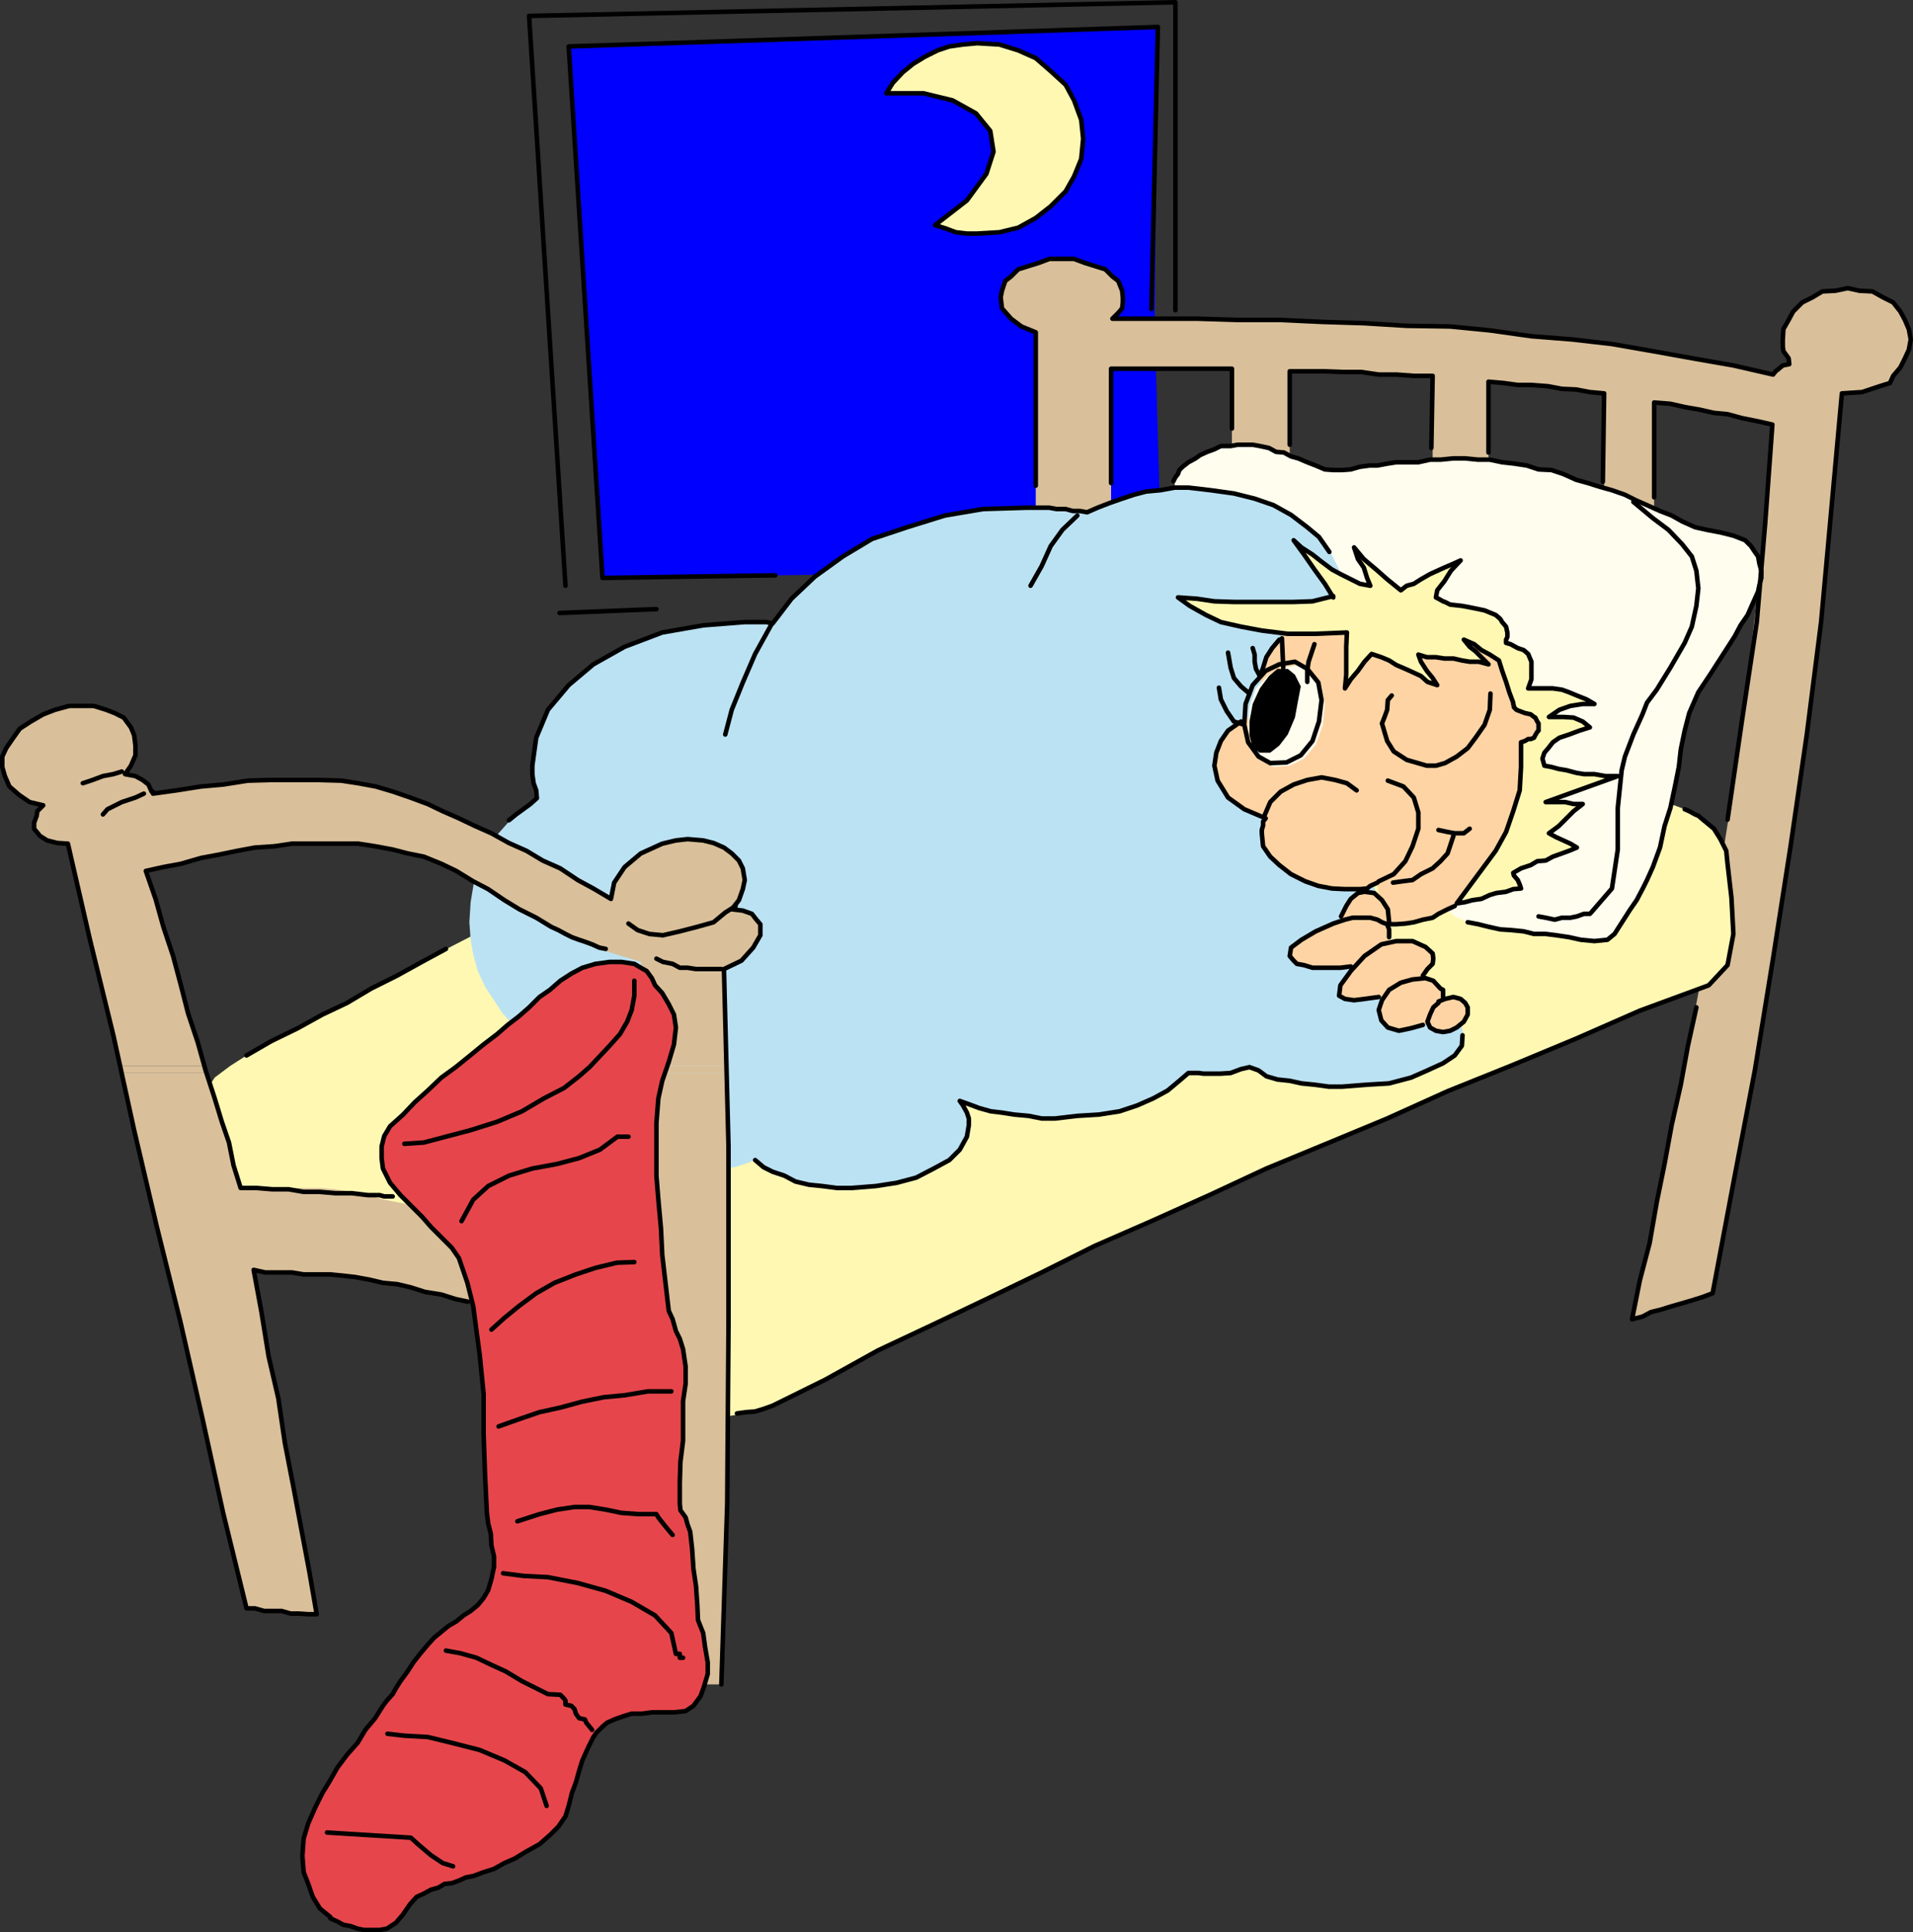 <?xml version="1.0" encoding="UTF-8" standalone="no"?>
<svg
   version="1.0"
   width="125.918mm"
   height="127.143mm"
   id="svg69"
   sodipodi:docname="Anticipating Santa 1.wmf"
   xmlns:inkscape="http://www.inkscape.org/namespaces/inkscape"
   xmlns:sodipodi="http://sodipodi.sourceforge.net/DTD/sodipodi-0.dtd"
   xmlns="http://www.w3.org/2000/svg"
   xmlns:svg="http://www.w3.org/2000/svg">
  <rect width="100%" height="100%" fill="#333333" stroke="none"/>
  <sodipodi:namedview
     id="namedview69"
     pagecolor="#ffffff"
     bordercolor="#000000"
     borderopacity="0.25"
     inkscape:showpageshadow="2"
     inkscape:pageopacity="0.0"
     inkscape:pagecheckerboard="0"
     inkscape:deskcolor="#d1d1d1"
     inkscape:document-units="mm" />
  <defs
     id="defs1">
    <pattern
       id="WMFhbasepattern"
       patternUnits="userSpaceOnUse"
       width="6"
       height="6"
       x="0"
       y="0" />
  </defs>
  <path
     style="fill:#0000ff;fill-opacity:1;fill-rule:evenodd;stroke:none"
     d="m 149.561,143.726 -8.08,-132.173 146.571,-4.847 -0.808,73.681 1.778,61.239 -139.137,2.101 v 0 z"
     id="path1" />
  <path
     style="fill:#d9c09a;fill-opacity:1;fill-rule:evenodd;stroke:none"
     d="m 458.216,97.837 -2.586,28.438 -2.586,28.438 -3.555,27.954 -4.04,27.792 -4.363,27.954 -4.525,27.792 -5.333,27.954 -5.171,27.469 -2.586,0.969 -2.586,0.808 -2.747,0.808 -2.262,0.646 -2.586,0.808 -2.586,0.646 -2.101,1.131 -2.586,0.646 6.141,-27.307 5.494,-27.954 5.171,-27.469 5.01,-27.954 4.363,-27.792 3.394,-27.954 3.232,-28.115 2.101,-27.954 -3.555,-0.808 -4.04,-0.808 -3.555,-0.969 -3.394,-0.323 -3.555,-0.808 -3.717,-0.646 -3.555,-0.808 -4.04,-0.323 v 35.225 H 399.071 V 97.837 l -3.555,-0.323 -3.394,-0.646 -3.555,-0.162 -3.394,-0.646 -4.202,-0.323 h -3.394 l -3.555,-0.485 -3.717,-0.323 V 124.498 H 356.408 V 93.475 h -4.686 l -4.363,-0.323 h -4.363 l -4.363,-0.646 h -4.686 l -4.363,-0.162 h -4.363 -4.363 V 117.55 H 306.474 V 91.697 h -3.878 -3.394 -4.202 -3.394 -3.717 -4.202 -3.394 -3.878 V 127.407 H 257.671 V 82.649 l -3.555,-1.454 -2.586,-1.939 -2.262,-2.585 -0.323,-2.747 0.323,-1.616 0.808,-2.424 1.454,-1.131 1.778,-1.777 2.586,-0.808 2.586,-0.808 2.586,-0.969 h 3.232 2.909 l 2.586,0.969 2.586,0.808 2.586,0.808 1.778,1.777 1.454,1.131 0.97,2.424 0.162,1.616 v 1.293 l -0.162,1.454 -0.97,1.131 -1.454,1.454 h 10.504 10.504 l 10.342,0.323 h 10.504 l 10.504,0.485 10.342,0.323 10.504,0.646 10.827,0.162 9.858,0.969 10.342,1.454 10.181,0.808 9.858,1.131 10.181,1.777 9.858,1.777 10.181,1.777 9.858,2.262 0.646,-0.808 0.808,-0.646 0.97,-0.808 1.616,-0.323 -0.162,-1.454 -1.293,-1.777 -0.162,-1.131 V 84.426 l 0.162,-2.585 1.293,-2.262 1.131,-2.101 2.262,-2.262 2.586,-1.293 2.424,-1.454 3.232,-0.162 3.07,-0.646 2.909,0.646 3.232,0.162 2.586,1.454 2.586,1.293 1.778,2.262 1.131,2.101 0.97,2.262 0.485,2.585 -0.485,2.585 -0.97,2.101 -1.131,2.262 -1.778,2.101 -0.808,1.777 -2.586,0.808 -4.363,1.454 z"
     id="path2" />
  <path
     style="fill:#fff8b3;fill-opacity:1;fill-rule:evenodd;stroke:none"
     d="m 174.609,350.712 2.262,1.131 h 2.424 l 1.939,0.323 2.262,-0.323 2.101,-0.646 2.262,-0.162 2.101,-0.646 2.262,-0.808 13.09,-6.463 13.09,-7.271 13.413,-6.302 13.574,-6.463 13.736,-6.625 13.251,-6.625 14.059,-6.14 14.382,-6.463 14.221,-6.625 14.867,-6.14 15.19,-6.302 15.029,-6.786 15.675,-6.302 16.322,-6.786 15.837,-6.948 17.13,-6.302 4.686,-5.009 1.454,-7.756 -0.485,-9.049 -0.97,-8.402 -0.323,-3.232 -1.454,-2.908 -1.616,-2.585 -2.747,-2.262 -1.939,-1.293 -2.586,-1.293 -2.586,-0.969 -2.747,-0.808 -2.586,-0.323 -2.586,-0.808 -2.586,-0.646 -2.586,-0.323 -8.403,-1.777 -7.918,-1.616 -8.08,-1.454 -8.403,-1.777 -8.242,-1.777 -7.757,-1.131 -8.403,-1.777 -8.403,-1.777 -7.918,-1.454 -8.08,-1.131 -8.403,-1.777 -8.242,-1.454 -7.757,-1.131 -8.403,-1.454 -8.242,-0.808 -8.403,-1.131 -2.909,-0.646 h -3.07 -3.555 l -3.232,0.646 -2.909,0.162 -3.394,0.969 -3.232,0.808 -2.909,0.969 -13.09,4.363 -12.12,4.847 -12.766,4.686 -12.282,4.847 -11.635,4.686 -11.797,5.171 -11.958,5.332 -11.312,5.817 -11.312,5.171 -11.312,5.494 -10.827,5.817 -11.312,5.817 -10.989,6.14 -10.989,5.494 -11.15,6.14 -10.989,5.817 -4.04,2.585 -3.878,2.908 -2.586,4.04 -1.616,4.686 v 4.847 l 1.616,4.686 2.101,5.009 2.262,4.201 1.131,2.908 1.778,3.555 2.424,2.585 2.586,1.777 8.08,2.908 8.403,2.262 8.726,1.777 8.726,2.101 8.726,1.616 8.403,1.454 8.08,2.908 8.403,2.424 5.656,2.585 5.818,3.555 5.494,3.716 5.171,3.716 5.171,4.04 5.333,3.555 5.818,3.555 5.818,2.585 v 0 z"
     id="path3" />
  <path
     style="fill:#fff8b3;fill-opacity:1;fill-rule:evenodd;stroke:none"
     d="m 220.503,23.187 1.616,-2.585 2.424,-2.585 2.586,-2.101 2.909,-1.777 3.232,-1.616 2.909,-0.969 3.394,-0.485 3.555,-0.323 5.494,0.323 4.686,1.454 4.363,1.939 3.717,3.232 3.717,3.393 2.101,3.878 1.778,4.847 0.485,4.686 -0.485,5.009 -1.778,4.363 -2.101,3.716 -3.717,3.716 -3.717,2.908 -4.363,2.424 -4.686,1.131 -5.494,0.323 h -2.586 l -2.747,-0.323 -2.586,-0.969 -2.586,-0.808 7.918,-6.14 4.848,-6.625 1.778,-5.494 -0.808,-5.171 -3.555,-4.363 -5.818,-3.232 -7.272,-1.777 z"
     id="path4" />
  <path
     style="fill:#fffdee;fill-opacity:1;fill-rule:evenodd;stroke:none"
     d="m 291.93,124.014 0.323,-2.101 v -2.262 l 0.808,-1.777 1.131,-1.777 1.454,-1.131 1.778,-0.969 1.131,-0.808 1.778,-0.808 1.778,-0.646 1.616,-0.808 h 2.424 l 1.778,-0.323 h 1.616 2.101 l 1.778,0.323 2.262,0.485 1.778,0.969 1.939,0.162 1.778,0.969 1.778,0.485 2.262,0.969 2.101,0.808 2.262,0.969 2.101,0.162 h 2.262 l 2.101,-0.162 2.262,-0.646 2.424,-0.323 h 1.939 l 2.586,-0.485 2.101,-0.323 h 2.262 3.232 l 2.909,-0.646 h 2.586 l 3.232,-0.323 h 2.909 l 3.232,0.323 h 2.909 l 3.07,0.646 2.909,0.323 3.232,0.485 2.909,0.969 3.232,0.162 2.909,0.969 3.232,1.454 2.909,0.808 3.07,0.969 2.909,0.808 3.232,1.131 2.909,1.454 2.586,1.131 3.232,1.454 2.909,1.131 2.586,1.454 3.232,1.454 2.909,0.646 3.394,0.646 3.232,0.808 2.909,1.131 1.454,1.454 0.97,1.454 0.808,1.131 0.323,1.777 0.485,1.777 v 1.777 l -0.485,1.777 -0.323,1.616 -1.454,3.232 -1.131,2.585 -1.778,2.585 -1.454,2.747 -2.909,4.524 -3.232,5.009 -2.909,4.363 -2.262,5.171 -1.131,4.363 -0.97,4.686 -0.485,4.363 -0.97,4.847 -1.131,5.332 -1.454,4.524 -1.131,5.332 -1.778,4.847 -1.454,3.232 -1.131,2.262 -1.454,2.747 -1.778,2.585 -1.131,1.777 -1.454,2.262 -1.131,1.777 -1.778,1.454 -3.232,0.323 -3.394,-0.323 -2.909,-0.646 -3.232,-0.485 -2.586,-0.323 h -2.909 l -2.586,-0.646 -3.232,-0.323 -2.586,-0.162 -2.909,-0.646 -2.586,-0.646 -2.586,-0.485 -3.232,-1.454 -2.586,-2.424 -2.909,-1.939 -2.909,-2.424 -2.909,-1.616 -3.232,-2.101 -3.555,-1.777 -2.909,-2.262 -3.07,-1.777 -3.232,-1.939 -3.232,-1.777 -3.232,-2.424 -1.939,-1.131 -2.424,-1.454 -2.586,-0.808 -1.939,-1.131 -1.778,-1.454 -2.424,-1.777 -1.131,-1.131 -1.454,-2.424 -3.394,-8.079 -2.909,-8.725 -3.232,-8.725 -2.101,-8.725 -2.262,-9.21 -2.101,-8.725 -2.262,-9.049 -1.939,-8.887 v 0 z"
     id="path5" />
  <path
     style="fill:#bbe2f3;fill-opacity:1;fill-rule:evenodd;stroke:none"
     d="m 192.061,155.037 4.848,-6.14 5.818,-5.494 6.949,-5.009 7.272,-4.363 8.726,-2.908 9.373,-2.908 9.534,-1.616 10.504,-0.323 h 1.939 2.101 1.939 l 1.778,0.323 h 2.262 l 1.778,0.485 h 1.778 l 1.778,0.323 2.586,-1.131 2.909,-1.131 3.232,-1.131 2.909,-0.969 3.07,-0.808 3.555,-0.323 3.555,-0.646 h 3.394 l 7.918,0.646 6.949,1.777 6.302,1.939 5.818,3.232 4.686,4.04 3.394,3.878 2.424,4.847 0.808,5.171 -0.808,5.009 -2.424,4.363 -3.394,4.686 -4.686,3.716 0.97,2.585 0.162,2.585 0.646,2.747 v 2.585 l -0.646,6.14 -1.131,5.655 -2.586,5.655 -3.232,5.171 5.818,2.262 4.686,2.585 4.848,2.908 3.878,4.201 3.232,4.363 1.939,4.847 1.778,5.009 0.646,5.494 -0.646,4.363 -0.646,3.716 -1.454,4.04 -2.262,3.878 5.171,0.485 5.01,0.969 4.363,1.131 3.394,1.454 2.909,1.939 2.909,1.777 1.293,2.424 0.485,1.939 -0.485,2.585 -1.778,2.424 -2.909,1.939 -3.878,1.777 -4.04,1.777 -5.494,1.454 -5.494,0.323 -6.141,0.485 h -3.394 l -3.555,-0.485 -3.232,-0.323 -2.909,-0.646 -3.07,-0.323 -2.747,-0.808 -1.939,-1.454 -2.262,-0.808 -2.101,0.485 -2.586,0.969 -2.586,0.162 h -2.747 -1.454 l -1.131,-0.162 h -1.454 -1.131 l -2.262,1.939 -2.909,2.424 -3.555,1.939 -4.04,1.777 -4.363,1.454 -5.171,0.808 -5.333,0.323 -5.494,0.646 h -3.394 l -3.232,-0.646 -3.555,-0.323 -3.07,-0.485 -2.747,-0.323 -2.909,-0.808 -2.586,-0.969 -2.262,-0.808 0.808,1.131 0.97,1.777 0.485,1.454 v 1.616 l -0.485,2.908 -1.778,3.232 -2.586,2.585 -3.878,2.101 -4.363,2.262 -4.848,1.293 -5.171,0.808 -6.141,0.485 h -3.555 l -3.717,-0.485 -3.232,-0.323 -3.394,-0.808 -2.747,-1.454 -2.909,-0.969 -2.262,-1.131 -2.101,-1.777 -2.586,0.969 -2.586,0.808 -2.586,0.323 -3.232,0.808 -3.232,0.646 h -2.909 l -3.07,0.323 h -2.909 l -8.403,-0.323 -7.918,-1.454 -7.272,-2.101 -6.141,-2.585 -5.171,-3.393 -3.555,-3.555 -2.586,-4.363 -0.808,-4.363 0.323,-3.393 1.778,-3.555 2.586,-3.232 3.07,-2.585 -3.07,-2.585 -2.586,-2.908 -2.101,-3.232 -2.262,-3.393 -1.778,-3.878 -1.131,-4.04 -0.646,-3.716 -0.323,-4.363 0.323,-5.009 0.808,-4.847 1.454,-4.363 2.101,-3.878 2.586,-4.04 2.586,-2.908 3.555,-3.07 3.394,-2.747 -0.162,-1.939 -0.646,-1.777 -0.323,-2.262 v -2.101 l 0.97,-6.948 2.909,-6.948 5.171,-6.14 6.141,-5.171 7.757,-4.363 9.373,-3.555 10.181,-1.777 10.342,-0.808 h 1.778 1.778 1.778 l 1.616,0.323 v 0 z"
     id="path6" />
  <path
     style="fill:#ffd4a4;fill-opacity:1;fill-rule:evenodd;stroke:none"
     d="m 313.584,176.851 -0.162,-0.969 v -1.131 -1.454 -1.131 l 0.485,-5.009 1.778,-4.524 2.909,-4.201 3.555,-3.716 4.848,-2.908 5.171,-2.262 5.656,-1.454 5.979,-0.323 6.141,0.323 5.818,1.454 5.171,1.939 4.363,2.585 4.04,3.555 2.747,4.04 1.939,4.363 0.97,4.686 0.485,1.777 0.97,1.454 0.162,1.131 0.646,1.777 2.101,0.485 1.616,0.969 1.454,1.131 0.323,1.454 -0.323,1.131 -0.808,0.808 -0.808,0.969 -1.778,0.808 v 1.454 l 0.323,1.131 v 1.454 1.777 l -0.97,8.079 -1.778,7.594 -3.394,6.948 -4.363,5.817 -5.171,4.686 -6.141,3.716 -6.464,2.424 -7.272,0.808 -1.131,-10.988 -1.778,0.808 -0.808,0.646 -1.778,0.162 h -3.717 l -3.232,-0.162 -3.394,-0.646 -3.232,-1.131 -3.555,-1.777 -2.909,-2.262 -2.262,-2.101 -1.778,-2.585 -0.323,-3.232 v -0.808 l 0.323,-1.131 v -0.969 l 0.646,-0.808 -5.333,-2.262 -4.04,-2.908 -2.586,-4.201 -0.808,-3.716 0.808,-4.363 2.586,-4.04 3.555,-2.908 4.848,-2.262 v 0 z"
     id="path7" />
  <path
     style="fill:#fffdee;fill-opacity:1;fill-rule:evenodd;stroke:none"
     d="m 322.957,165.378 3.232,1.777 2.586,3.555 0.808,4.363 -0.485,5.171 -1.778,5.009 -2.909,3.393 -3.555,1.777 -4.04,0.323 -2.909,-1.777 -2.586,-3.555 -0.808,-4.201 0.323,-5.332 1.616,-4.686 3.232,-3.393 3.555,-1.777 z"
     id="path8" />
  <path
     style="fill:#000000;fill-opacity:1;fill-rule:evenodd;stroke:none"
     d="m 320.372,166.348 1.778,1.454 1.454,2.908 -0.646,3.393 -0.808,4.363 -1.778,4.201 -2.101,2.747 -2.262,1.777 h -2.586 l -1.778,-1.131 -0.808,-3.232 v -3.393 l 0.808,-4.363 1.778,-3.878 2.262,-3.07 2.101,-1.777 z"
     id="path9" />
  <path
     style="fill:#fff8b3;fill-opacity:1;fill-rule:evenodd;stroke:none"
     d="m 331.684,148.251 -5.171,1.293 -4.686,0.162 h -5.333 -4.848 -4.686 l -4.848,-0.162 -4.363,-0.646 -4.686,-0.323 2.909,2.101 4.04,2.262 3.717,1.777 5.01,1.131 5.171,0.969 6.464,0.808 h 6.949 l 7.757,-0.323 -0.162,3.555 v 3.393 3.555 l -0.323,3.393 1.454,-2.262 1.778,-2.101 1.616,-2.262 1.778,-1.939 2.424,0.808 1.939,0.808 1.778,1.131 2.262,0.969 1.778,0.808 2.101,0.969 1.616,1.454 2.424,0.808 -1.131,-1.777 -1.454,-1.777 -1.454,-2.262 -0.646,-1.777 2.101,0.646 h 2.262 l 2.101,0.323 h 2.262 l 2.101,0.485 1.939,0.323 h 2.262 l 2.424,0.646 -1.778,-1.777 -1.454,-1.454 -1.454,-1.131 -1.454,-1.777 2.586,1.131 1.778,1.454 2.101,1.131 2.262,1.454 0.808,2.585 0.97,2.747 0.808,2.585 0.97,2.585 v 0.323 l 0.162,0.485 v 0.323 l 0.646,0.646 0.808,0.323 1.293,0.485 1.454,0.323 0.808,0.646 0.323,0.162 0.485,0.969 0.323,0.485 v 0.969 0.808 l -0.323,0.323 -0.485,0.808 -0.323,0.646 -0.808,0.323 h -0.646 l -0.808,0.485 -0.97,0.323 v 6.14 l -0.323,5.817 -1.616,5.171 -1.778,5.171 -2.586,4.686 -3.232,4.363 -3.232,4.363 -3.232,4.363 2.101,-0.323 1.778,-0.485 2.262,-0.323 2.101,-0.969 1.616,-0.485 2.424,-0.323 1.778,-0.646 1.939,-0.162 -0.323,-0.969 -0.485,-1.131 -0.97,-1.131 -0.162,-0.646 1.939,-1.131 2.424,-0.808 1.616,-0.969 2.101,-0.162 1.778,-0.969 2.262,-0.808 1.778,-0.646 1.939,-0.808 -1.616,-0.969 -1.778,-0.808 -1.778,-0.808 -1.778,-0.969 2.424,-1.777 1.939,-1.939 1.778,-1.777 2.262,-1.777 h -2.262 l -2.101,-0.485 h -2.586 -2.262 l 17.938,-6.463 h -3.07 l -2.747,-0.485 h -2.586 l -1.939,-0.323 -2.424,-0.646 -1.939,-0.323 -1.778,-0.485 -1.778,-0.323 -0.485,-1.777 0.485,-1.454 0.97,-1.131 1.131,-1.454 1.616,-1.131 2.424,-0.808 2.586,-0.969 2.586,-0.808 -1.778,-1.454 -2.262,-0.969 -2.586,-0.162 h -3.555 l 2.586,-1.777 2.747,-0.969 3.07,-0.485 h 2.909 l -1.939,-1.131 -2.424,-0.969 -1.939,-0.808 -1.778,-0.646 -2.262,-0.323 h -2.101 -1.778 -2.262 l 0.808,-2.262 v -2.101 -2.262 l -0.808,-1.939 -1.131,-0.969 -1.454,-0.485 -1.778,-0.969 -1.131,-0.323 v -0.808 l 0.323,-0.646 v -0.808 -0.323 l -0.323,-1.454 -0.97,-1.131 -0.485,-0.808 -1.131,-0.969 -2.747,-1.131 -3.07,-0.646 -2.586,-0.485 -2.909,-0.323 -1.293,-0.646 -0.485,-0.162 -1.131,-0.646 -0.646,-0.323 0.323,-1.777 1.778,-2.262 1.616,-2.585 2.424,-2.585 -1.778,0.808 -2.262,0.969 -1.778,0.808 -1.778,0.808 -2.262,1.293 -1.778,1.131 -1.778,0.485 -1.454,1.131 -3.394,-2.747 -2.747,-2.424 -3.07,-2.585 -2.424,-2.908 0.97,2.908 1.454,2.101 0.808,2.585 0.808,1.939 -2.586,-0.485 -2.262,-1.131 -2.586,-1.293 -2.101,-1.131 -2.586,-1.939 -2.262,-1.777 -2.747,-1.777 -1.939,-1.777 2.586,3.555 2.586,3.716 2.586,3.555 2.101,3.393 v 0 z"
     id="path10" />
  <path
     style="fill:#ffd4a4;fill-opacity:1;fill-rule:evenodd;stroke:none"
     d="m 345.581,229.849 v 0.646 0.646 l 0.646,0.485 v 0.969 l -0.646,1.131 -0.323,0.485 3.555,-0.162 3.394,0.162 2.747,1.454 1.454,1.454 0.162,1.293 -0.162,1.293 -1.454,1.777 -1.778,1.777 h 1.778 l 1.616,0.323 0.97,0.808 0.808,1.454 0.646,0.323 v 0.808 0.646 0.808 l 1.778,-0.485 h 1.616 l 1.293,0.485 0.808,0.969 0.646,1.131 v 1.777 l -0.97,1.777 -1.778,1.454 -1.616,0.808 -1.778,0.323 -1.778,-0.323 -1.454,-0.808 -0.646,-0.646 v -0.323 -0.485 -0.323 l -0.162,0.323 -0.323,0.485 -0.646,0.323 -2.909,0.808 -3.07,0.646 -2.747,-0.808 -1.616,-1.777 -0.646,-1.454 v -1.777 l 0.808,-1.131 1.293,-1.777 -4.202,0.808 -3.394,0.323 -2.909,-0.323 -1.454,-0.808 v -1.454 l 0.808,-1.777 1.131,-1.777 1.778,-1.939 h -0.323 -0.485 -2.586 -2.747 -1.939 -2.262 l -2.101,-0.646 -1.778,-0.323 -0.808,-0.808 -0.97,-1.131 0.323,-2.101 2.586,-1.939 3.555,-2.101 4.363,-1.939 h 0.485 l 0.323,-0.323 h 0.646 0.323 l 0.485,-3.232 1.131,-2.262 1.778,-1.777 2.586,-0.323 2.424,0.323 1.939,1.777 1.454,2.262 0.323,3.232 v 0.323 z"
     id="path11" />
  <path
     style="fill:#d9c09a;fill-opacity:1;fill-rule:evenodd;stroke:none"
     d="m 29.654,264.751 -1.454,-7.271 -5.818,-23.752 -5.494,-23.914 -2.586,-0.162 -2.586,-0.646 -1.778,-1.131 -1.454,-1.777 v -1.454 l 0.646,-1.777 0.162,-1.131 1.454,-1.454 -3.394,-0.808 -2.586,-1.777 -2.424,-2.101 -1.131,-2.585 -0.646,-2.262 v -2.585 l 0.97,-2.101 1.778,-2.585 1.616,-2.262 2.747,-1.777 3.07,-1.777 2.909,-1.131 3.555,-0.969 h 3.232 2.909 l 3.07,0.969 2.101,0.808 2.262,1.131 1.778,2.424 0.808,1.939 0.323,2.585 v 2.424 l -1.131,2.585 -1.454,2.101 2.586,0.485 1.778,0.969 1.454,1.131 0.808,1.777 h 0.323 v 0.485 l 5.818,-0.808 6.141,-0.969 5.494,-0.485 6.141,-0.969 5.818,-0.162 h 5.494 6.141 l 5.818,0.162 4.202,0.646 4.363,0.808 4.363,1.293 4.202,1.454 4.363,1.616 3.717,1.777 4.04,1.777 3.717,1.777 4.363,1.939 4.363,2.424 4.363,1.939 4.04,2.424 4.363,1.939 4.363,2.908 3.878,2.101 4.363,2.585 0.808,-4.04 2.586,-3.878 4.04,-3.393 5.333,-2.424 3.394,-0.808 2.909,-0.323 3.878,0.323 2.586,0.646 2.586,1.131 1.939,1.454 1.778,1.777 0.97,1.939 0.485,2.908 -0.485,2.262 -0.97,2.747 -1.778,2.262 2.747,0.323 2.262,0.808 1.131,1.454 0.97,1.131 v 2.747 l -1.778,3.07 -2.909,3.232 -4.363,2.101 0.808,24.076 h -20.038 v -3.555 l -1.454,-22.298 -2.586,-0.808 -3.232,-0.969 -2.586,-0.808 -2.909,-1.131 -2.586,-1.293 -3.232,-1.131 -2.586,-1.454 -2.586,-1.131 -3.717,-2.262 -4.202,-2.101 -3.717,-2.262 -4.04,-2.747 -3.717,-1.939 -4.202,-2.585 -3.717,-1.777 -4.363,-1.777 -4.04,-0.808 -3.717,-0.969 -4.363,-0.808 -4.202,-0.646 h -4.202 -3.878 -4.363 -4.04 l -4.363,0.646 -4.848,0.323 -4.363,0.808 -4.686,0.969 -4.363,0.808 -5.01,1.454 -4.363,0.808 -4.363,0.969 2.424,6.948 1.939,6.948 2.424,7.271 1.939,7.271 1.778,6.948 2.424,7.271 1.616,5.817 H 29.977 v 0 z"
     id="path12" />
  <path
     style="fill:#d9c09a;fill-opacity:1;fill-rule:evenodd;stroke:none"
     d="m 30.3,266.528 -0.323,-1.454 h 20.846 l 0.323,1.131 v 0.646 H 30.3 v 0 z"
     id="path13" />
  <path
     style="fill:#d9c09a;fill-opacity:1;fill-rule:evenodd;stroke:none"
     d="m 160.711,266.528 0.162,-1.454 H 180.911 v 1.777 h -20.038 v 0 z"
     id="path14" />
  <path
     style="fill:#d9c09a;fill-opacity:1;fill-rule:evenodd;stroke:none"
     d="m 30.3,266.528 3.07,14.542 5.656,24.076 5.818,23.429 5.494,24.076 5.171,23.591 5.818,23.752 h 2.101 l 2.262,0.646 h 2.101 2.262 l 2.262,0.646 h 2.101 l 2.262,0.162 h 2.101 l -1.778,-10.341 -2.101,-11.149 -1.939,-10.341 -2.101,-10.826 -1.616,-10.988 -2.424,-10.503 -1.778,-10.988 -1.939,-10.503 2.909,0.646 h 3.232 3.394 l 2.909,0.485 h 3.232 3.394 l 3.232,0.323 2.909,0.323 3.555,0.646 3.394,0.808 3.555,0.323 3.394,0.808 3.555,1.131 4.04,0.646 3.555,1.131 3.394,0.646 5.494,1.939 5.818,1.777 5.494,1.777 5.818,2.101 5.494,2.262 5.818,1.777 5.656,1.939 5.818,2.424 -0.646,20.036 -0.646,19.39 -1.131,20.036 -0.808,19.713 h 2.586 2.909 2.586 2.262 2.424 2.586 2.586 2.586 l 1.454,-44.92 0.323,-44.435 v -44.435 l -0.323,-18.259 h -20.038 l 0.646,15.835 1.131,20.036 v 17.128 l -4.686,-1.454 -4.525,-1.454 -4.363,-1.454 -4.363,-1.616 -4.363,-1.454 -4.363,-1.777 -4.363,-1.131 -4.363,-1.777 -5.01,-1.454 -4.363,-1.777 -4.363,-1.131 -4.363,-1.454 -4.202,-1.131 -4.363,-1.454 -5.01,-0.969 -4.04,-1.131 -4.04,-0.808 -4.04,-0.646 -3.878,-0.323 h -4.04 -3.717 -4.04 -3.878 -4.04 l -1.778,-5.655 -1.131,-5.655 -1.778,-5.171 -1.778,-5.817 -2.262,-6.302 H 30.3 v 0 z"
     id="path15" />
  <path
     style="fill:#e6464b;fill-opacity:1;fill-rule:evenodd;stroke:none"
     d="m 82.174,476.745 -2.586,-2.101 -1.778,-2.908 -1.131,-3.232 -1.131,-2.908 -0.323,-4.04 0.323,-4.363 1.131,-3.716 1.778,-4.04 1.778,-3.555 1.778,-2.908 1.939,-3.393 2.424,-3.232 2.586,-2.908 1.939,-3.232 2.424,-2.908 1.939,-3.07 0.97,-1.293 1.454,-1.616 0.808,-1.454 1.131,-1.777 1.778,-2.424 1.454,-2.262 1.778,-2.262 1.778,-2.101 1.616,-1.777 1.778,-1.454 1.778,-1.454 1.939,-1.131 1.778,-1.454 1.778,-1.131 1.778,-1.454 1.454,-1.777 1.131,-1.939 0.808,-2.747 0.646,-3.07 v -2.585 l -0.646,-2.747 -0.162,-2.908 -0.646,-2.585 -0.323,-2.585 -0.485,-10.18 -0.323,-9.533 v -9.856 l -0.97,-9.695 -0.808,-5.979 -0.808,-6.14 -1.454,-5.817 -2.101,-6.14 -1.778,-2.585 -2.586,-2.585 -2.586,-2.585 -2.262,-2.585 -2.747,-2.747 -2.586,-2.585 -2.586,-3.07 -1.778,-3.555 -0.323,-2.585 v -2.908 l 0.646,-2.585 1.454,-2.424 3.232,-2.908 2.909,-3.07 3.232,-2.908 3.394,-3.232 3.555,-2.585 3.394,-2.747 3.555,-2.908 3.394,-2.585 2.586,-2.262 2.747,-2.101 2.586,-2.262 2.586,-2.585 2.586,-1.777 2.586,-2.262 2.747,-1.777 2.747,-1.454 3.232,-0.969 3.555,-0.485 h 2.909 l 3.232,0.485 1.616,0.969 1.454,0.808 1.293,1.777 0.808,1.777 1.778,1.939 1.616,2.747 1.293,2.585 0.485,3.232 -0.485,4.201 -1.293,4.363 -1.616,4.686 -0.97,4.363 -0.485,6.14 v 6.625 6.463 l 0.485,5.979 0.646,7.11 0.323,6.625 0.808,6.948 0.808,6.948 0.97,2.101 0.808,2.908 0.97,1.939 0.808,2.585 0.646,4.363 v 4.201 l -0.646,4.363 v 4.201 5.655 l -0.646,5.171 -0.162,5.171 v 5.332 l 0.162,1.616 1.293,1.777 0.485,1.777 0.646,1.777 0.485,4.363 0.323,4.847 0.646,4.363 0.323,4.686 0.162,3.716 1.293,3.232 0.485,3.555 0.646,3.716 v 2.908 l -0.97,3.232 -0.808,2.262 -1.778,2.424 -1.939,1.293 -2.909,0.323 h -2.909 -2.586 l -2.424,0.323 h -2.586 l -2.101,0.646 -2.262,0.808 -1.778,0.808 -1.131,0.969 -1.454,1.454 -0.808,1.131 -1.293,2.585 -1.454,3.232 -0.808,2.585 -0.808,2.908 -0.97,2.585 -0.808,3.232 -0.808,2.585 -1.778,2.585 -2.101,2.101 -2.586,2.262 -3.232,1.777 -2.909,1.777 -2.586,1.131 -2.586,1.454 -2.586,0.808 -2.586,0.969 -1.778,0.323 -1.778,0.808 -1.778,0.646 -1.778,0.162 -1.616,0.969 -1.778,0.485 -1.778,0.969 -1.778,0.808 -1.616,1.777 -1.778,2.585 -1.778,2.101 -2.262,1.454 -1.778,0.323 h -1.778 -2.101 l -1.616,-0.323 -1.778,-0.646 -1.778,-0.323 -1.454,-0.808 -1.778,-0.808 v 0 z"
     id="path16" />
  <path
     style="fill:none;stroke:#000000;stroke-width:1.131px;stroke-linecap:round;stroke-linejoin:round;stroke-miterlimit:4;stroke-dasharray:none;stroke-opacity:1"
     d="m 192.869,143.08 -42.986,0.646 -8.403,-132.173 146.571,-4.847 -1.616,70.126"
     id="path17" />
  <path
     style="fill:none;stroke:#000000;stroke-width:1.131px;stroke-linecap:round;stroke-linejoin:round;stroke-miterlimit:4;stroke-dasharray:none;stroke-opacity:1"
     d="m 429.775,203.835 3.555,-24.399 3.717,-24.722 2.101,-24.722 1.778,-24.399 -3.555,-0.808 -4.04,-0.808 -3.555,-0.969 -3.394,-0.323 -3.555,-0.808 -3.717,-0.646 -3.555,-0.808 -4.04,-0.323 v 23.591"
     id="path18" />
  <path
     style="fill:none;stroke:#000000;stroke-width:1.131px;stroke-linecap:round;stroke-linejoin:round;stroke-miterlimit:4;stroke-dasharray:none;stroke-opacity:1"
     d="M 257.671,120.782 V 82.649 l -3.555,-1.454 -2.586,-1.939 -2.262,-2.585 -0.323,-2.747 0.323,-1.616 0.808,-2.424 1.454,-1.131 1.778,-1.777 2.586,-0.808 2.586,-0.808 2.586,-0.969 h 3.232 2.909 l 2.586,0.969 2.586,0.808 2.586,0.808 1.778,1.777 1.454,1.131 0.97,2.424 0.162,1.616 v 1.293 l -0.162,1.454 -0.97,1.131 -1.454,1.454 h 10.504 10.504 l 10.342,0.323 h 10.504 l 10.504,0.485 10.342,0.323 10.504,0.646 10.827,0.162 9.858,0.969 10.342,1.454 10.181,0.808 9.858,1.131 10.181,1.777 9.858,1.777 10.181,1.777 9.858,2.262 0.646,-0.808 0.808,-0.646 0.97,-0.808 1.616,-0.323 -0.162,-1.454 -1.293,-1.777 -0.162,-1.131 V 84.426 l 0.162,-2.585 1.293,-2.262 1.131,-2.101 2.262,-2.262 2.586,-1.293 2.424,-1.454 3.232,-0.162 3.07,-0.646 2.909,0.646 3.232,0.162 2.586,1.454 2.586,1.293 1.778,2.262 1.131,2.101 0.97,2.262 0.485,2.585 -0.485,2.585 -0.97,2.101 -1.131,2.262 -1.778,2.101 -0.808,1.777 -2.586,0.808 -4.363,1.454 -5.01,0.323 -2.586,28.438 -2.586,28.438 -3.555,27.954 -4.04,27.792 -4.363,27.954 -4.525,27.792 -5.333,27.954 -5.171,27.469 -2.586,0.969 -2.586,0.808 -2.747,0.808 -2.262,0.646 -2.586,0.808 -2.586,0.646 -2.101,1.131 -2.586,0.646 1.939,-9.695 2.424,-9.21 1.778,-10.18 1.939,-9.533 1.778,-9.695 2.262,-10.018 1.778,-9.695 2.101,-9.533"
     id="path19" />
  <path
     style="fill:none;stroke:#000000;stroke-width:1.131px;stroke-linecap:round;stroke-linejoin:round;stroke-miterlimit:4;stroke-dasharray:none;stroke-opacity:1"
     d="M 306.474,106.563 V 91.697 h -3.878 -3.394 -4.202 -3.394 -3.717 -4.202 -3.394 -3.878 v 28.438"
     id="path20" />
  <path
     style="fill:none;stroke:#000000;stroke-width:1.131px;stroke-linecap:round;stroke-linejoin:round;stroke-miterlimit:4;stroke-dasharray:none;stroke-opacity:1"
     d="m 356.085,111.41 0.323,-17.935 h -4.686 l -4.363,-0.323 h -4.363 l -4.363,-0.646 h -4.686 l -4.363,-0.162 h -4.363 -4.363 v 18.259"
     id="path21" />
  <path
     style="fill:none;stroke:#000000;stroke-width:1.131px;stroke-linecap:round;stroke-linejoin:round;stroke-miterlimit:4;stroke-dasharray:none;stroke-opacity:1"
     d="m 398.748,119.812 0.323,-21.975 -3.555,-0.323 -3.394,-0.646 -3.555,-0.162 -3.394,-0.646 -4.202,-0.323 h -3.394 l -3.555,-0.485 -3.717,-0.323 v 17.612"
     id="path22" />
  <path
     style="fill:none;stroke:#000000;stroke-width:1.131px;stroke-linecap:round;stroke-linejoin:round;stroke-miterlimit:4;stroke-dasharray:none;stroke-opacity:1"
     d="m 183.335,351.52 2.262,-0.323 2.262,-0.162 2.101,-0.646 2.262,-0.808 13.09,-6.463 13.09,-7.271 13.413,-6.302 13.574,-6.463 13.736,-6.625 13.251,-6.625 14.059,-6.14 14.382,-6.463 14.221,-6.625 14.867,-6.14 15.19,-6.302 15.029,-6.786 15.675,-6.302 16.322,-6.786 15.837,-6.948 17.13,-6.302 4.686,-5.009 1.454,-7.756 -0.485,-9.049 -0.97,-8.402 -0.323,-3.232 -1.454,-2.908 -1.616,-2.585 -2.747,-2.262 -1.131,-0.969 -0.808,-0.323 -1.454,-0.808 -1.131,-0.485"
     id="path23" />
  <path
     style="fill:none;stroke:#000000;stroke-width:1.131px;stroke-linecap:round;stroke-linejoin:round;stroke-miterlimit:4;stroke-dasharray:none;stroke-opacity:1"
     d="m 110.938,235.989 -5.979,3.232 -6.141,3.393 -6.464,3.232 -5.979,3.555 -6.141,2.908 -6.141,3.393 -6.626,3.232 -6.141,3.555"
     id="path24" />
  <path
     style="fill:none;stroke:#000000;stroke-width:1.131px;stroke-linecap:round;stroke-linejoin:round;stroke-miterlimit:4;stroke-dasharray:none;stroke-opacity:1"
     d="m 150.692,235.989 -1.616,-0.323 -1.778,-0.808 -1.778,-0.646 -1.454,-0.485 -1.778,-0.646 -1.616,-0.808 -1.778,-0.969 -1.778,-0.808 -3.717,-2.262 -4.202,-2.101 -3.717,-2.262 -4.04,-2.747 -3.717,-1.939 -4.202,-2.585 -3.717,-1.777 -4.363,-1.777 -4.04,-0.808 -3.717,-0.969 -4.363,-0.808 -4.202,-0.646 h -4.202 -3.878 -4.363 -4.04 l -4.363,0.646 -4.848,0.323 -4.363,0.808 -4.686,0.969 -4.363,0.808 -5.01,1.454 -4.363,0.808 -4.363,0.969 2.424,6.948 1.939,6.948 2.424,7.271 1.939,7.271 1.778,6.948 2.424,7.271 1.939,6.948 2.262,6.948 1.778,5.817 1.778,5.171 1.131,5.655 1.778,5.655 h 4.04 l 3.878,0.323 h 4.04 l 3.717,0.646 h 4.04 l 3.878,0.323 h 4.04 l 4.04,0.485 h 1.131 1.778 l 1.131,0.323 h 2.101"
     id="path25" />
  <path
     style="fill:none;stroke:#000000;stroke-width:1.131px;stroke-linecap:round;stroke-linejoin:round;stroke-miterlimit:4;stroke-dasharray:none;stroke-opacity:1"
     d="m 116.433,323.728 -3.07,-0.646 -3.555,-1.131 -4.04,-0.646 -3.555,-1.131 -3.394,-0.808 -3.555,-0.323 -3.394,-0.808 -3.555,-0.646 -2.909,-0.323 -3.232,-0.323 h -3.394 -3.232 l -2.909,-0.485 h -3.394 -3.232 l -2.909,-0.646 1.939,10.503 1.778,10.988 2.424,10.503 1.616,10.988 2.101,10.826 1.939,10.341 2.101,11.149 1.778,10.341 h -2.101 l -2.262,-0.162 h -2.101 l -2.262,-0.646 h -2.262 -2.101 l -2.262,-0.646 h -2.101 l -5.818,-23.752 -5.171,-23.591 -5.494,-24.076 -5.818,-23.429 -5.656,-24.076 -5.171,-23.591 -5.818,-23.752 -5.494,-23.914 -2.586,-0.162 -2.586,-0.646 -1.778,-1.131 -1.454,-1.777 v -1.454 l 0.646,-1.777 0.162,-1.131 1.454,-1.454 -3.394,-0.808 -2.586,-1.777 -2.424,-2.101 -1.131,-2.585 -0.646,-2.262 v -2.585 l 0.97,-2.101 1.778,-2.585 1.616,-2.262 2.747,-1.777 3.07,-1.777 2.909,-1.131 3.555,-0.969 h 3.232 2.909 l 3.07,0.969 2.101,0.808 2.262,1.131 1.778,2.424 0.808,1.939 0.323,2.585 v 2.424 l -1.131,2.585 -1.454,2.101 2.586,0.485 1.778,0.969 1.454,1.131 0.808,1.777 h 0.323 v 0.485 l 5.818,-0.808 6.141,-0.969 5.494,-0.485 6.141,-0.969 5.818,-0.162 h 5.494 6.141 l 5.818,0.162 4.202,0.646 4.363,0.808 4.363,1.293 4.202,1.454 4.363,1.616 3.717,1.777 4.04,1.777 3.717,1.777 4.363,1.939 4.363,2.424 4.363,1.939 4.04,2.424 4.363,1.939 4.363,2.908 3.878,2.101 4.363,2.585 0.808,-4.04 2.586,-3.878 4.04,-3.393 5.333,-2.424 3.394,-0.808 2.909,-0.323 3.878,0.323 2.586,0.646 2.586,1.131 1.939,1.454 1.778,1.777 0.97,1.939 0.485,2.908 -0.485,2.262 -0.97,2.747 -1.778,2.262 2.747,0.323 2.262,0.808 1.131,1.454 0.97,1.131 v 2.747 l -1.778,3.07 -2.909,3.232 -4.363,2.101 1.131,44.112 v 44.435 l -0.323,44.435 -1.454,44.92"
     id="path26" />
  <path
     style="fill:none;stroke:#000000;stroke-width:1.131px;stroke-linecap:round;stroke-linejoin:round;stroke-miterlimit:4;stroke-dasharray:none;stroke-opacity:1"
     d="m 220.503,23.187 1.616,-2.585 2.424,-2.585 2.586,-2.101 2.909,-1.777 3.232,-1.616 2.909,-0.969 3.394,-0.485 3.555,-0.323 5.494,0.323 4.686,1.454 4.363,1.939 3.717,3.232 3.717,3.393 2.101,3.878 1.778,4.847 0.485,4.686 -0.485,5.009 -1.778,4.363 -2.101,3.716 -3.717,3.716 -3.717,2.908 -4.363,2.424 -4.686,1.131 -5.494,0.323 h -2.586 l -2.747,-0.323 -2.586,-0.969 -2.586,-0.808 7.918,-6.14 4.848,-6.625 1.778,-5.494 -0.808,-5.171 -3.555,-4.363 -5.818,-3.232 -7.272,-1.777 h -9.211"
     id="path27" />
  <path
     style="fill:none;stroke:#000000;stroke-width:1.131px;stroke-linecap:round;stroke-linejoin:round;stroke-miterlimit:4;stroke-dasharray:none;stroke-opacity:1"
     d="m 291.93,119.651 0.485,-0.969 0.646,-0.808 0.323,-0.969 0.808,-0.808 1.454,-1.131 1.778,-0.969 1.131,-0.808 1.778,-0.808 1.778,-0.646 1.616,-0.808 h 2.424 l 1.778,-0.323 h 1.616 2.101 l 1.778,0.323 2.262,0.485 1.778,0.969 1.939,0.162 1.778,0.969 1.778,0.485 2.262,0.969 2.101,0.808 2.262,0.969 2.101,0.162 h 2.262 l 2.101,-0.162 2.262,-0.646 2.424,-0.323 h 1.939 l 2.586,-0.485 2.101,-0.323 h 2.262 3.232 l 2.909,-0.646 h 2.586 l 3.232,-0.323 h 2.909 l 3.232,0.323 h 2.909 l 3.07,0.646 2.909,0.323 3.232,0.485 2.909,0.969 3.232,0.162 2.909,0.969 3.232,1.454 2.909,0.808 3.07,0.969 2.909,0.808 3.232,1.131 2.909,1.454 2.586,1.131 3.232,1.454 2.909,1.131 2.586,1.454 3.232,1.454 2.909,0.646 3.394,0.646 3.232,0.808 2.909,1.131 1.454,1.454 0.97,1.454 0.808,1.131 0.323,1.777 0.485,1.777 v 1.777 l -0.485,1.777 -0.323,1.616 -1.454,3.232 -1.131,2.585 -1.778,2.585 -1.454,2.747 -2.909,4.524 -3.232,5.009 -2.909,4.363 -2.262,5.171 -1.131,4.363 -0.97,4.686 -0.485,4.363 -0.97,4.847 -1.131,5.332 -1.454,4.524 -1.131,5.332 -1.778,4.847 -1.454,3.232 -1.131,2.262 -1.454,2.747 -1.778,2.585 -1.131,1.777 -1.454,2.262 -1.131,1.777 -1.778,1.454 -3.232,0.323 -3.394,-0.323 -2.909,-0.646 -3.232,-0.485 -2.586,-0.323 h -2.909 l -2.586,-0.646 -3.232,-0.323 -2.586,-0.162 -2.909,-0.646 -2.586,-0.646 -2.586,-0.485"
     id="path28" />
  <path
     style="fill:none;stroke:#000000;stroke-width:1.131px;stroke-linecap:round;stroke-linejoin:round;stroke-miterlimit:4;stroke-dasharray:none;stroke-opacity:1"
     d="m 126.613,203.996 1.778,-1.454 1.778,-1.293 1.778,-1.293 1.616,-1.454 -0.162,-1.939 -0.646,-1.777 -0.323,-2.262 v -2.101 l 0.97,-6.948 2.909,-6.948 5.171,-6.14 6.141,-5.171 7.757,-4.363 9.373,-3.555 10.181,-1.777 10.342,-0.808 h 1.778 1.778 1.778 l 1.616,0.323 4.686,-6.14 5.818,-5.494 6.949,-5.009 7.272,-4.363 8.726,-2.908 9.373,-2.908 9.534,-1.616 10.504,-0.323 h 1.939 2.101 1.939 l 1.778,0.323 h 2.262 l 1.778,0.485 h 1.778 l 1.778,0.323 2.586,-1.131 2.909,-1.131 3.232,-1.131 2.909,-0.969 3.07,-0.808 3.555,-0.323 3.555,-0.646 h 3.394 l 5.494,0.646 5.818,0.808 5.171,1.293 4.686,1.616 4.363,2.424 4.04,3.07 2.909,2.424 2.586,3.716"
     id="path29" />
  <path
     style="fill:none;stroke:#000000;stroke-width:1.131px;stroke-linecap:round;stroke-linejoin:round;stroke-miterlimit:4;stroke-dasharray:none;stroke-opacity:1"
     d="m 363.842,257.479 -0.162,2.585 -1.778,2.424 -2.909,1.939 -3.878,1.777 -4.04,1.777 -5.494,1.454 -5.494,0.323 -6.141,0.485 h -3.394 l -3.555,-0.485 -3.232,-0.323 -2.909,-0.646 -3.07,-0.323 -2.747,-0.808 -1.939,-1.454 -2.262,-0.808 -2.101,0.485 -2.586,0.969 -2.586,0.162 h -2.747 -1.454 l -1.131,-0.162 h -1.454 -1.131 l -2.262,1.939 -2.909,2.424 -3.555,1.939 -4.04,1.777 -4.363,1.454 -5.171,0.808 -5.333,0.323 -5.494,0.646 h -3.394 l -3.232,-0.646 -3.555,-0.323 -3.07,-0.485 -2.747,-0.323 -2.909,-0.808 -2.586,-0.969 -2.262,-0.808 0.808,1.131 0.97,1.777 0.485,1.454 v 1.616 l -0.485,2.908 -1.778,3.232 -2.586,2.585 -3.878,2.101 -4.363,2.262 -4.848,1.293 -5.171,0.808 -6.141,0.485 h -3.555 l -3.717,-0.485 -3.232,-0.323 -3.394,-0.808 -2.747,-1.454 -2.909,-0.969 -2.262,-1.131 -2.101,-1.777"
     id="path30" />
  <path
     style="fill:none;stroke:#000000;stroke-width:1.131px;stroke-linecap:round;stroke-linejoin:round;stroke-miterlimit:4;stroke-dasharray:none;stroke-opacity:1"
     d="m 313.423,168.287 0.808,-2.262 0.808,-2.585 1.454,-2.262 1.778,-2.101"
     id="path31" />
  <path
     style="fill:none;stroke:#000000;stroke-width:1.131px;stroke-linecap:round;stroke-linejoin:round;stroke-miterlimit:4;stroke-dasharray:none;stroke-opacity:1"
     d="m 342.672,219.508 -1.778,0.808 -0.808,0.646 -1.778,0.162 h -3.717 l -3.232,-0.162 -3.394,-0.646 -3.232,-1.131 -3.555,-1.777 -2.909,-2.262 -2.262,-2.101 -1.778,-2.585 -0.323,-3.232 v -0.808 l 0.323,-1.131 v -0.969 l 0.646,-0.808 -5.333,-2.262 -4.04,-2.908 -2.586,-4.201 -0.808,-3.716 0.485,-3.232 1.131,-2.908 1.778,-2.585 3.232,-2.262"
     id="path32" />
  <path
     style="fill:none;stroke:#000000;stroke-width:1.131px;stroke-linecap:round;stroke-linejoin:round;stroke-miterlimit:4;stroke-dasharray:none;stroke-opacity:1"
     d="m 361.903,225.325 -1.778,0.808 -2.262,1.131 -1.454,0.969 -2.424,0.485 -2.262,0.646 -2.101,0.323 -2.262,0.162 h -2.101"
     id="path33" />
  <path
     style="fill:none;stroke:#000000;stroke-width:1.131px;stroke-linecap:round;stroke-linejoin:round;stroke-miterlimit:4;stroke-dasharray:none;stroke-opacity:1"
     d="m 322.149,164.57 3.07,1.777 2.747,3.393 0.808,4.363 -0.646,5.332 -1.616,4.847 -2.909,3.555 -3.555,1.777 -4.04,0.162 -2.909,-1.616 -2.586,-3.555 -0.97,-4.363 0.323,-5.171 1.778,-4.686 3.232,-3.555 3.394,-1.616 3.878,-0.646"
     id="path34" />
  <path
     style="fill:none;stroke:#000000;stroke-width:1.131px;stroke-linecap:round;stroke-linejoin:round;stroke-miterlimit:4;stroke-dasharray:none;stroke-opacity:1"
     d="m 331.684,148.251 -5.171,1.293 -4.686,0.162 h -5.333 -4.848 -4.686 l -4.848,-0.162 -4.363,-0.646 -4.686,-0.323 2.909,2.101 4.04,2.262 3.717,1.777 5.01,1.131 5.171,0.969 6.464,0.808 h 6.949 l 7.757,-0.323 -0.162,3.555 v 3.393 3.555 l -0.323,3.393 1.454,-2.262 1.778,-2.101 1.616,-2.262 1.778,-1.939 2.424,0.808 1.939,0.808 1.778,1.131 2.262,0.969 1.778,0.808 2.101,0.969 1.616,1.454 2.424,0.808 -1.131,-1.777 -1.454,-1.777 -1.454,-2.262 -0.646,-1.777 2.101,0.646 h 2.262 l 2.101,0.323 h 2.262 l 2.101,0.485 1.939,0.323 h 2.262 l 2.424,0.646 -1.778,-1.777 -1.454,-1.454 -1.454,-1.131 -1.454,-1.777 2.586,1.131 1.778,1.454 2.101,1.131 2.262,1.454 0.808,2.585 0.97,2.747 0.808,2.585 0.97,2.585 v 0.323 l 0.162,0.485 v 0.323 l 0.646,0.646 0.808,0.323 1.293,0.485 1.454,0.323 0.808,0.646 0.323,0.162 0.485,0.969 0.323,0.485 v 0.969 0.808 l -0.323,0.323 -0.485,0.808 -0.323,0.646 -0.808,0.323 h -0.646 l -0.808,0.485 -0.97,0.323 v 6.14 l -0.323,5.817 -1.616,5.171 -1.778,5.171 -2.586,4.686 -3.232,4.363 -3.232,4.363 -3.232,4.363 2.101,-0.323 1.778,-0.485 2.262,-0.323 2.101,-0.969 1.616,-0.485 2.424,-0.323 1.778,-0.646 1.939,-0.162 -0.323,-0.969 -0.485,-1.131 -0.97,-1.131 -0.162,-0.646 1.939,-1.131 2.424,-0.808 1.616,-0.969 2.101,-0.162 1.778,-0.969 2.262,-0.808 1.778,-0.646 1.939,-0.808 -1.616,-0.969 -1.778,-0.808 -1.778,-0.808 -1.778,-0.969 2.424,-1.777 1.939,-1.939 1.778,-1.777 2.262,-1.777 h -2.262 l -2.101,-0.485 h -2.586 -2.262 l 17.938,-6.463 h -3.07 l -2.747,-0.485 h -2.586 l -1.939,-0.323 -2.424,-0.646 -1.939,-0.323 -1.778,-0.485 -1.778,-0.323 -0.485,-1.777 0.485,-1.454 0.97,-1.131 1.131,-1.454 1.616,-1.131 2.424,-0.808 2.586,-0.969 2.586,-0.808 -1.778,-1.454 -2.262,-0.969 -2.586,-0.162 h -3.555 l 2.586,-1.777 2.747,-0.969 3.07,-0.485 h 2.909 l -1.939,-1.131 -2.424,-0.969 -1.939,-0.808 -1.778,-0.646 -2.262,-0.323 h -2.101 -1.778 -2.262 l 0.808,-2.262 v -2.101 -2.262 l -0.808,-1.939 -1.131,-0.969 -1.454,-0.485 -1.778,-0.969 -1.131,-0.323 v -0.808 l 0.323,-0.646 v -0.808 -0.323 l -0.323,-1.454 -0.97,-1.131 -0.485,-0.808 -1.131,-0.969 -2.747,-1.131 -3.07,-0.646 -2.586,-0.485 -2.909,-0.323 -1.293,-0.646 -0.485,-0.162 -1.131,-0.646 -0.646,-0.323 0.323,-1.777 1.778,-2.262 1.616,-2.585 2.424,-2.585 -1.778,0.808 -2.262,0.969 -1.778,0.808 -1.778,0.808 -2.262,1.293 -1.778,1.131 -1.778,0.485 -1.454,1.131 -3.394,-2.747 -2.747,-2.424 -3.07,-2.585 -2.424,-2.908 0.97,2.908 1.454,2.101 0.808,2.585 0.808,1.939 -2.586,-0.485 -2.262,-1.131 -2.586,-1.293 -2.101,-1.131 -2.586,-1.939 -2.262,-1.777 -2.747,-1.777 -1.939,-1.777 2.586,3.555 2.586,3.716 2.586,3.555 2.101,3.393"
     id="path35" />
  <path
     style="fill:none;stroke:#000000;stroke-width:1.131px;stroke-linecap:round;stroke-linejoin:round;stroke-miterlimit:4;stroke-dasharray:none;stroke-opacity:1"
     d="m 370.791,172.488 -0.162,4.04 -1.293,3.716 -2.262,3.232 -1.939,2.585 -2.747,2.101 -2.909,1.616 -2.262,0.646 h -2.262 l -5.01,-1.454 -3.232,-2.101 -1.616,-2.585 -1.293,-4.363 0.646,-1.616 0.646,-1.777 0.162,-2.424 0.97,-1.131"
     id="path36" />
  <path
     style="fill:none;stroke:#000000;stroke-width:1.131px;stroke-linecap:round;stroke-linejoin:round;stroke-miterlimit:4;stroke-dasharray:none;stroke-opacity:1"
     d="m 333.623,227.91 1.293,-2.585 1.131,-1.777 1.778,-1.454 1.616,-0.323 2.424,0.323 1.939,1.777 1.454,2.262 0.323,3.232"
     id="path37" />
  <path
     style="fill:none;stroke:#000000;stroke-width:1.131px;stroke-linecap:round;stroke-linejoin:round;stroke-miterlimit:4;stroke-dasharray:none;stroke-opacity:1"
     d="m 336.047,240.352 -2.586,0.323 h -2.747 -1.939 -2.262 l -2.101,-0.646 -1.778,-0.323 -0.808,-0.808 -0.97,-1.131 0.323,-2.101 2.586,-1.939 3.555,-2.101 4.363,-1.939 2.909,-0.969 1.939,-0.485 h 2.101 2.262 l 1.778,0.485 1.131,0.646 1.293,0.485 0.485,1.293 v 0.162 0.323 0.646 0.323 0.485"
     id="path38" />
  <path
     style="fill:none;stroke:#000000;stroke-width:1.131px;stroke-linecap:round;stroke-linejoin:round;stroke-miterlimit:4;stroke-dasharray:none;stroke-opacity:1"
     d="m 342.996,247.946 -3.555,0.485 -2.586,0.323 -2.262,-0.323 -1.454,-0.808 0.323,-2.585 2.586,-3.555 3.394,-3.716 4.202,-2.908 3.717,-0.808 h 4.04 l 3.232,1.454 1.778,1.616 0.162,1.293 -0.162,1.293 -1.293,1.293 -1.131,1.616"
     id="path39" />
  <path
     style="fill:none;stroke:#000000;stroke-width:1.131px;stroke-linecap:round;stroke-linejoin:round;stroke-miterlimit:4;stroke-dasharray:none;stroke-opacity:1"
     d="m 353.984,254.894 -2.909,0.808 -3.07,0.646 -2.747,-0.808 -1.616,-1.777 -0.646,-2.585 0.808,-2.424 1.778,-2.585 2.909,-1.777 2.909,-0.808 3.232,-0.323 1.939,0.646 1.778,1.939 0.646,0.323 v 0.808 0.646 0.323"
     id="path40" />
  <path
     style="fill:none;stroke:#000000;stroke-width:1.131px;stroke-linecap:round;stroke-linejoin:round;stroke-miterlimit:4;stroke-dasharray:none;stroke-opacity:1"
     d="m 357.863,249.077 1.616,-0.646 2.101,-0.485 1.778,0.485 1.131,0.969 0.646,1.131 v 1.777 l -0.97,1.777 -1.778,1.454 -1.616,0.808 -1.778,0.323 -1.778,-0.323 -1.454,-0.808 -0.646,-1.454 0.646,-1.777 0.808,-1.777 1.293,-1.131"
     id="path41" />
  <path
     style="fill:none;stroke:#000000;stroke-width:1.131px;stroke-linecap:round;stroke-linejoin:round;stroke-miterlimit:4;stroke-dasharray:none;stroke-opacity:1"
     d="m 82.174,476.745 -2.586,-2.101 -1.778,-2.908 -1.131,-3.232 -1.131,-2.908 -0.323,-4.04 0.323,-4.363 1.131,-3.716 1.778,-4.04 1.778,-3.555 1.778,-2.908 1.939,-3.393 2.424,-3.232 2.586,-2.908 1.939,-3.232 2.424,-2.908 1.939,-3.07 0.97,-1.293 1.454,-1.616 0.808,-1.454 1.131,-1.777 1.778,-2.424 1.454,-2.262 1.778,-2.262 1.778,-2.101 1.616,-1.777 1.778,-1.454 1.778,-1.454 1.939,-1.131 1.778,-1.454 1.778,-1.131 1.778,-1.454 1.454,-1.777 1.131,-1.939 0.808,-2.747 0.646,-3.07 v -2.585 l -0.646,-2.747 -0.162,-2.908 -0.646,-2.585 -0.323,-2.585 -0.485,-10.18 -0.323,-9.533 v -9.856 l -0.97,-9.695 -0.808,-5.979 -0.808,-6.14 -1.454,-5.817 -2.101,-6.14 -1.778,-2.585 -2.586,-2.585 -2.586,-2.585 -2.262,-2.585 -2.747,-2.747 -2.586,-2.585 -2.586,-3.07 -1.778,-3.555 -0.323,-2.585 v -2.908 l 0.646,-2.585 1.454,-2.424 3.232,-2.908 2.909,-3.07 3.232,-2.908 3.394,-3.232 3.555,-2.585 3.394,-2.747 3.555,-2.908 3.394,-2.585 2.586,-2.262 2.747,-2.101 2.586,-2.262 2.586,-2.585 2.586,-1.777 2.586,-2.262 2.747,-1.777 2.747,-1.454 3.232,-0.969 3.555,-0.485 h 2.909 l 3.232,0.485 1.616,0.969 1.454,0.808 1.293,1.777 0.808,1.777 1.778,1.939 1.616,2.747 1.293,2.585 0.485,3.232 -0.485,4.201 -1.293,4.363 -1.616,4.686 -0.97,4.363 -0.485,6.14 v 6.625 6.463 l 0.485,5.979 0.646,7.11 0.323,6.625 0.808,6.948 0.808,6.948 0.97,2.101 0.808,2.908 0.97,1.939 0.808,2.585 0.646,4.363 v 4.201 l -0.646,4.363 v 4.201 5.655 l -0.646,5.171 -0.162,5.171 v 5.332 l 0.162,1.616 1.293,1.777 0.485,1.777 0.646,1.777 0.485,4.363 0.323,4.847 0.646,4.363 0.323,4.686 0.162,3.716 1.293,3.232 0.485,3.555 0.646,3.716 v 2.908 l -0.97,3.232 -0.808,2.262 -1.778,2.424 -1.939,1.293 -2.909,0.323 h -2.909 -2.586 l -2.424,0.323 h -2.586 l -2.101,0.646 -2.262,0.808 -1.778,0.808 -1.131,0.969 -1.454,1.454 -0.808,1.131 -1.293,2.585 -1.454,3.232 -0.808,2.585 -0.808,2.908 -0.97,2.585 -0.808,3.232 -0.808,2.585 -1.778,2.585 -2.101,2.101 -2.586,2.262 -3.232,1.777 -2.909,1.777 -2.586,1.131 -2.586,1.454 -2.586,0.808 -2.586,0.969 -1.778,0.323 -1.778,0.808 -1.778,0.646 -1.778,0.162 -1.616,0.969 -1.778,0.485 -1.778,0.969 -1.778,0.808 -1.616,1.777 -1.778,2.585 -1.778,2.101 -2.262,1.454 -1.778,0.323 h -1.778 -2.101 l -1.616,-0.323 -1.778,-0.646 -1.778,-0.323 -1.454,-0.808 -1.778,-0.808"
     id="path42" />
  <path
     style="fill:none;stroke:#000000;stroke-width:1.131px;stroke-linecap:round;stroke-linejoin:round;stroke-miterlimit:4;stroke-dasharray:none;stroke-opacity:1"
     d="M 292.415,77.155 V 0.566 L 131.623,3.959 140.673,145.665"
     id="path43" />
  <path
     style="fill:none;stroke:#000000;stroke-width:1.131px;stroke-linecap:round;stroke-linejoin:round;stroke-miterlimit:4;stroke-dasharray:none;stroke-opacity:1"
     d="m 139.218,152.452 24.078,-0.969"
     id="path44" />
  <path
     style="fill:none;stroke:#000000;stroke-width:1.131px;stroke-linecap:round;stroke-linejoin:round;stroke-miterlimit:4;stroke-dasharray:none;stroke-opacity:1"
     d="m 192.061,155.037 -4.202,7.594 -3.07,7.11 -2.747,6.786 -1.616,6.14"
     id="path45" />
  <path
     style="fill:none;stroke:#000000;stroke-width:1.131px;stroke-linecap:round;stroke-linejoin:round;stroke-miterlimit:4;stroke-dasharray:none;stroke-opacity:1"
     d="m 268.013,128.215 -3.717,3.555 -2.909,4.04 -2.262,5.009 -2.747,4.847"
     id="path46" />
  <path
     style="fill:none;stroke:#000000;stroke-width:1.131px;stroke-linecap:round;stroke-linejoin:round;stroke-miterlimit:4;stroke-dasharray:none;stroke-opacity:1"
     d="m 30.3,191.878 -2.101,0.646 -2.586,0.485 -2.586,0.969 -2.424,0.808"
     id="path47" />
  <path
     style="fill:none;stroke:#000000;stroke-width:1.131px;stroke-linecap:round;stroke-linejoin:round;stroke-miterlimit:4;stroke-dasharray:none;stroke-opacity:1"
     d="m 35.794,197.371 -2.101,0.969 -3.394,1.131 -3.555,1.777 -1.131,1.293"
     id="path48" />
  <path
     style="fill:none;stroke:#000000;stroke-width:1.131px;stroke-linecap:round;stroke-linejoin:round;stroke-miterlimit:4;stroke-dasharray:none;stroke-opacity:1"
     d="m 183.012,225.325 -2.586,1.616 -2.909,2.424 -4.04,1.131 -4.363,1.131 -4.202,0.969 -3.394,-0.323 -2.909,-0.969 -2.262,-1.616"
     id="path49" />
  <path
     style="fill:none;stroke:#000000;stroke-width:1.131px;stroke-linecap:round;stroke-linejoin:round;stroke-miterlimit:4;stroke-dasharray:none;stroke-opacity:1"
     d="m 179.457,240.998 h -1.939 -2.424 -1.939 l -2.101,-0.323 h -1.939 l -1.778,-0.969 -2.424,-0.485 -1.616,-0.808"
     id="path50" />
  <path
     style="fill:none;stroke:#000000;stroke-width:1.131px;stroke-linecap:round;stroke-linejoin:round;stroke-miterlimit:4;stroke-dasharray:none;stroke-opacity:1"
     d="m 157.802,243.907 v 3.716 l -0.646,3.555 -1.131,2.908 -1.778,3.07 -2.586,2.908 -2.424,2.585 -2.586,2.747 -2.586,2.262 -3.717,2.908 -5.01,2.585 -5.494,3.232 -6.141,2.585 -6.626,2.101 -6.141,1.616 -5.494,1.454 -4.848,0.323"
     id="path51" />
  <path
     style="fill:none;stroke:#000000;stroke-width:1.131px;stroke-linecap:round;stroke-linejoin:round;stroke-miterlimit:4;stroke-dasharray:none;stroke-opacity:1"
     d="m 114.817,303.692 2.909,-5.332 3.717,-3.393 5.171,-2.585 5.818,-1.777 6.141,-1.131 5.494,-1.454 5.171,-2.101 4.363,-3.232 h 2.747"
     id="path52" />
  <path
     style="fill:none;stroke:#000000;stroke-width:1.131px;stroke-linecap:round;stroke-linejoin:round;stroke-miterlimit:4;stroke-dasharray:none;stroke-opacity:1"
     d="m 122.25,330.676 3.232,-2.908 3.555,-2.908 4.363,-3.232 4.525,-2.585 5.333,-2.101 4.848,-1.616 5.333,-1.293 4.363,-0.162"
     id="path53" />
  <path
     style="fill:none;stroke:#000000;stroke-width:1.131px;stroke-linecap:round;stroke-linejoin:round;stroke-miterlimit:4;stroke-dasharray:none;stroke-opacity:1"
     d="m 124.028,354.751 5.01,-1.777 5.171,-1.777 5.171,-1.131 5.333,-1.454 5.494,-1.131 5.171,-0.485 5.818,-0.969 h 5.818"
     id="path54" />
  <path
     style="fill:none;stroke:#000000;stroke-width:1.131px;stroke-linecap:round;stroke-linejoin:round;stroke-miterlimit:4;stroke-dasharray:none;stroke-opacity:1"
     d="m 128.714,378.342 5.494,-1.777 4.363,-1.131 4.363,-0.646 h 3.717 l 4.04,0.646 3.878,0.808 4.363,0.323 h 4.363 l 0.485,0.808 1.131,1.454 1.454,1.777 0.97,1.131"
     id="path55" />
  <path
     style="fill:none;stroke:#000000;stroke-width:1.131px;stroke-linecap:round;stroke-linejoin:round;stroke-miterlimit:4;stroke-dasharray:none;stroke-opacity:1"
     d="m 125.159,391.269 5.01,0.646 6.141,0.323 7.434,1.454 6.949,1.939 6.464,2.747 5.818,3.393 4.04,4.363 1.131,5.171 h 0.97 v 0.646 0.323 h 0.808"
     id="path56" />
  <path
     style="fill:none;stroke:#000000;stroke-width:1.131px;stroke-linecap:round;stroke-linejoin:round;stroke-miterlimit:4;stroke-dasharray:none;stroke-opacity:1"
     d="m 110.938,410.497 3.555,0.646 4.04,1.131 3.717,1.777 3.555,1.616 4.04,2.424 3.555,1.777 2.909,1.454 3.07,0.162 0.97,0.969 0.323,0.485 v 0.969 l 1.454,0.323 0.808,0.808 0.323,1.131 0.808,1.131 1.454,0.323 0.323,0.808 0.808,0.969 0.646,0.808"
     id="path57" />
  <path
     style="fill:none;stroke:#000000;stroke-width:1.131px;stroke-linecap:round;stroke-linejoin:round;stroke-miterlimit:4;stroke-dasharray:none;stroke-opacity:1"
     d="m 96.394,431.179 4.202,0.485 5.818,0.323 5.979,1.454 6.949,1.777 6.141,2.585 5.171,2.908 3.878,4.04 1.454,4.363"
     id="path58" />
  <path
     style="fill:none;stroke:#000000;stroke-width:1.131px;stroke-linecap:round;stroke-linejoin:round;stroke-miterlimit:4;stroke-dasharray:none;stroke-opacity:1"
     d="m 81.366,455.739 20.846,1.293 1.778,1.616 3.232,2.747 2.909,1.939 2.586,0.808"
     id="path59" />
  <path
     style="fill:none;stroke:#000000;stroke-width:1.131px;stroke-linecap:round;stroke-linejoin:round;stroke-miterlimit:4;stroke-dasharray:none;stroke-opacity:1"
     d="m 342.996,219.185 3.717,-1.777 2.909,-3.232 1.778,-3.716 1.454,-4.363 v -4.04 l -1.131,-3.716 -2.586,-2.747 -3.878,-1.454"
     id="path60" />
  <path
     style="fill:none;stroke:#000000;stroke-width:1.131px;stroke-linecap:round;stroke-linejoin:round;stroke-miterlimit:4;stroke-dasharray:none;stroke-opacity:1"
     d="m 314.554,202.865 1.454,-3.393 2.586,-2.585 3.232,-1.777 3.394,-1.131 3.555,-0.646 3.394,0.646 2.909,0.808 2.424,1.777"
     id="path61" />
  <path
     style="fill:none;stroke:#000000;stroke-width:1.131px;stroke-linecap:round;stroke-linejoin:round;stroke-miterlimit:4;stroke-dasharray:none;stroke-opacity:1"
     d="m 346.551,219.508 2.262,-0.323 2.586,-0.323 2.101,-1.454 2.909,-1.454 1.939,-1.777 1.778,-1.939 0.808,-2.424 0.646,-1.939"
     id="path62" />
  <path
     style="fill:none;stroke:#000000;stroke-width:1.131px;stroke-linecap:round;stroke-linejoin:round;stroke-miterlimit:4;stroke-dasharray:none;stroke-opacity:1"
     d="m 357.863,206.42 2.262,0.485 1.778,0.323 h 2.262 l 1.454,-1.131"
     id="path63" />
  <path
     style="fill:none;stroke:#000000;stroke-width:1.131px;stroke-linecap:round;stroke-linejoin:round;stroke-miterlimit:4;stroke-dasharray:none;stroke-opacity:1"
     d="m 406.343,124.821 4.848,4.04 3.878,2.908 3.394,3.555 2.424,3.07 1.131,3.555 0.485,4.363 -0.485,4.363 -1.131,5.171 -1.778,4.04 -3.555,6.14 -3.394,5.494 -2.424,3.232 -1.131,2.908 -2.262,5.009 -2.101,5.494 -0.808,3.393 -0.97,9.372 v 10.341 l -1.454,9.695 -5.171,5.979 -0.323,0.323 h -1.454 l -1.778,0.646 -1.616,0.323 h -2.101 l -1.778,0.485 -2.262,-0.485 -1.778,-0.323"
     id="path64" />
  <path
     style="fill:none;stroke:#000000;stroke-width:1.131px;stroke-linecap:round;stroke-linejoin:round;stroke-miterlimit:4;stroke-dasharray:none;stroke-opacity:1"
     d="m 326.997,160.208 -0.808,2.424 -0.646,1.939 -0.323,2.262 v 2.101 0.646"
     id="path65" />
  <path
     style="fill:none;stroke:#000000;stroke-width:1.131px;stroke-linecap:round;stroke-linejoin:round;stroke-miterlimit:4;stroke-dasharray:none;stroke-opacity:1"
     d="m 318.917,158.753 0.323,7.271"
     id="path66" />
  <path
     style="fill:none;stroke:#000000;stroke-width:1.131px;stroke-linecap:round;stroke-linejoin:round;stroke-miterlimit:4;stroke-dasharray:none;stroke-opacity:1"
     d="m 311.645,161.177 0.485,1.616 v 1.777 l 0.323,1.777 0.97,1.777"
     id="path67" />
  <path
     style="fill:none;stroke:#000000;stroke-width:1.131px;stroke-linecap:round;stroke-linejoin:round;stroke-miterlimit:4;stroke-dasharray:none;stroke-opacity:1"
     d="m 305.504,162.308 0.646,3.716 0.808,2.585 1.778,2.101 2.101,1.777"
     id="path68" />
  <path
     style="fill:none;stroke:#000000;stroke-width:1.131px;stroke-linecap:round;stroke-linejoin:round;stroke-miterlimit:4;stroke-dasharray:none;stroke-opacity:1"
     d="m 303.242,171.034 0.485,2.908 1.454,2.908 1.778,2.585 2.586,0.808"
     id="path69" />
</svg>
